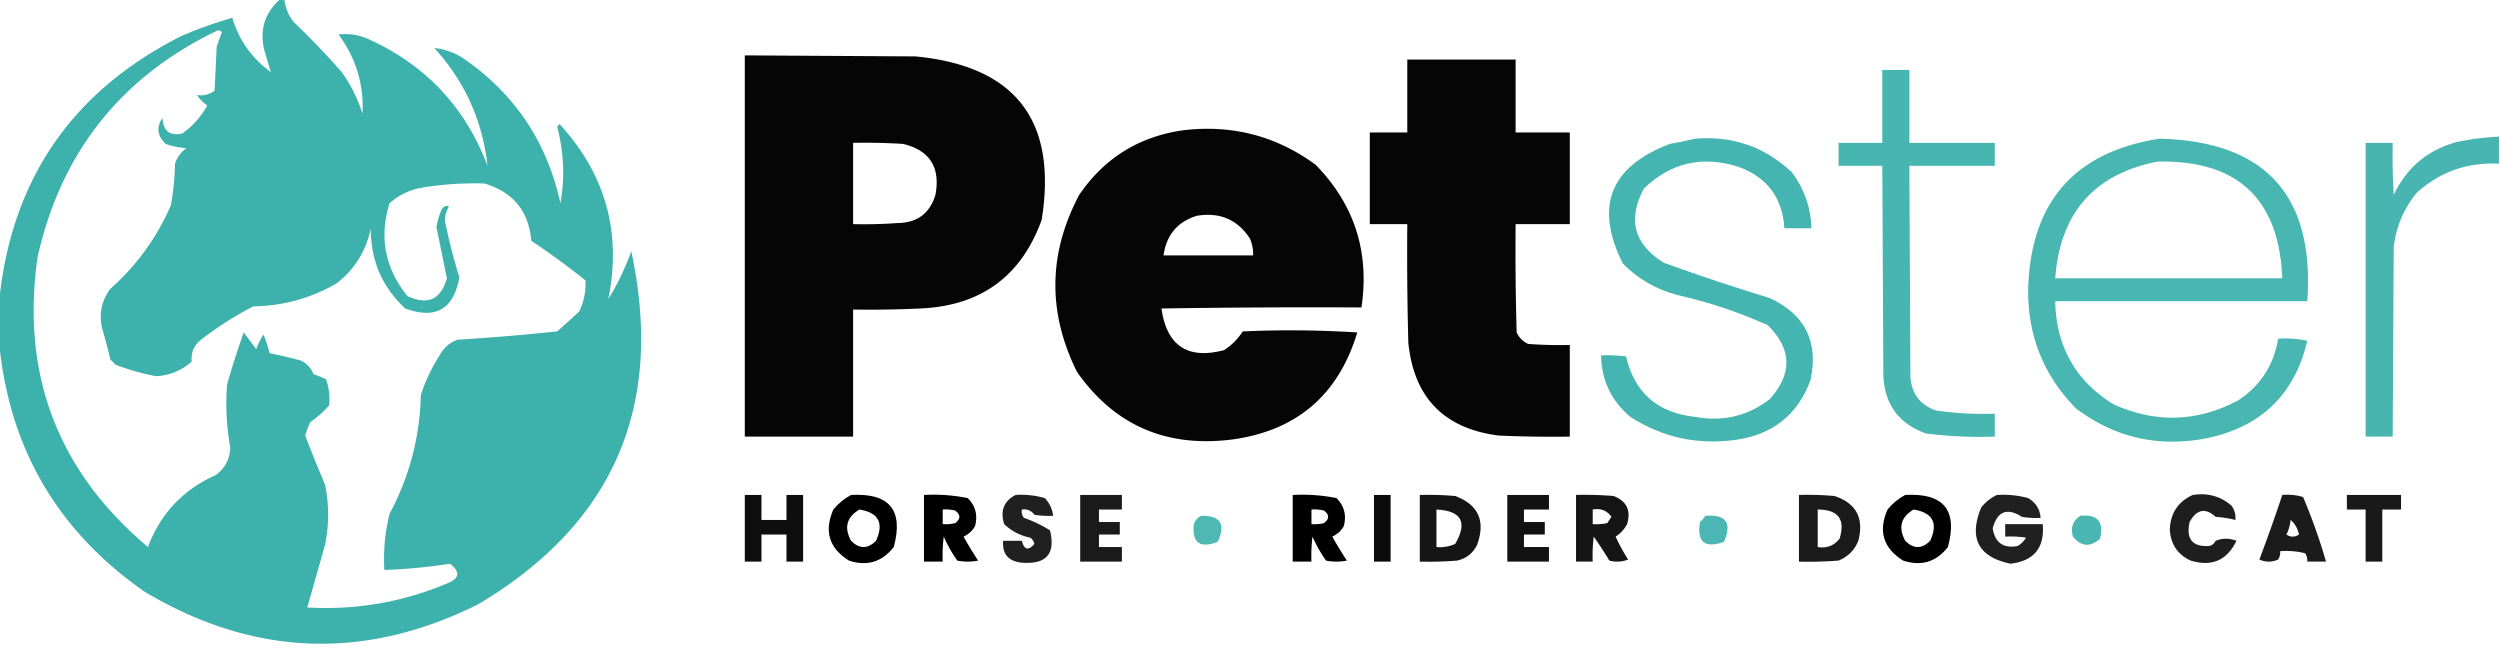 <svg xmlns="http://www.w3.org/2000/svg" height="38" width="146.55" viewBox="0 0 1200 311" shape-rendering="geometricPrecision" image-rendering="optimizeQuality" fill-rule="evenodd"><path fill="#3ab0ab" d="M134.5-.5h2c.425 4.107 1.925 7.774 4.5 11a391.13 391.13 0 0 1 23 24 70.32 70.32 0 0 1 10 20c.708-14.043-3.126-26.71-11.5-38 5.136-.641 10.136.192 15 2.5 27.103 12.436 45.936 32.603 56.5 60.5-2.381-21.595-10.881-40.428-25.5-56.5 4.986.48 9.652 2.146 14 5 24.587 16.95 40.087 40.116 46.5 69.5 2.167-12.17 1.667-24.337-1.5-36.5.474-1.608 1.141-1.774 2-.5 21.364 23.78 28.864 51.446 22.5 83 4.469-7.271 8.135-14.938 11-23 16.015 74.344-8.485 130.844-73.5 169.5-54.426 27.083-107.76 25.083-160-6-42.047-29.232-65.381-69.399-70-120.5v-18C5.126 86.411 34.459 43.578 87.5 17c7.822-3.329 15.822-6.163 24-8.5 3.223 10.729 9.39 19.396 18.5 26l-3-10c-2.55-9.987-.05-18.32 7.5-25zm-30 15c.876-.131 1.543.203 2 1a87.3 87.3 0 0 0-2.5 7l-1 21c-2.735 1.895-5.568 2.562-8.5 2 1.333 2 3 3.667 5 5-2.963 5.428-6.963 9.928-12 13.5-6.023 1.323-9.189-1.176-9.5-7.5-3.038 4.417-2.538 8.584 1.5 12.5 3.211 1.153 6.544 1.82 10 2-2.635 1.96-4.469 4.46-5.5 7.5-.121 6.746-.788 13.413-2 20-6.754 15.533-16.421 28.866-29 40-4.229 5.659-5.562 11.993-4 19 1.46 4.969 2.794 9.969 4 15l2.5 2.5a108.98 108.98 0 0 0 19.5 5.5c6.504-.388 12.171-2.721 17-7-.389-4.381 1.111-7.881 4.5-10.5 7.825-6.082 16.158-11.415 25-16 14.332-.248 27.666-3.915 40-11 8.733-6.751 14.233-15.584 16.5-26.5-.113 15.351 5.387 28.185 16.5 38.5 14.617 5.357 23.283.357 26-15a255.51 255.51 0 0 1-7-27.5c.169-2.339.836-4.506 2-6.5-1.496-.507-2.663-.007-3.5 1.5-1.22 2.711-2.053 5.544-2.5 8.5l5 24.5c-2.894 10.249-9.227 13.083-19 8.5-10.76-13.504-13.594-28.337-8.5-44.5 4.427-3.963 9.594-6.463 15.5-7.5 9.951-1.632 19.951-2.299 30-2 13.843 4.16 21.343 13.326 22.5 27.5a362.09 362.09 0 0 1 26 19c.288 5.226-.712 10.226-3 15l-10.5 9.5c-15.92 1.664-31.92 2.998-48 4-3.751 1.415-6.584 3.915-8.5 7.5-3.803 5.939-6.803 12.273-9 19-.471 20.22-5.471 39.22-15 57a88.89 88.89 0 0 0-2.5 27 261.15 261.15 0 0 0 31.5-3c5.107 4.011 4.607 7.177-1.5 9.5-21.435 9.017-43.769 12.85-67 11.5l8.5-30a70.83 70.83 0 0 0 0-29c-3.311-7.787-6.478-15.62-9.5-23.5.637-2.245 1.47-4.412 2.5-6.5 3.349-2.353 6.349-5.02 9-8 .424-4.288-.076-8.455-1.5-12.5-1.959-.931-3.959-1.764-6-2.5-1.204-2.915-3.204-5.081-6-6.5-4.977-1.328-9.977-2.494-15-3.5a112.72 112.72 0 0 0-3-9c-1.448 2.167-2.615 4.5-3.5 7l-6-8a379.48 379.48 0 0 0-8 25 118.1 118.1 0 0 0 1.5 30c-.089 5.679-2.423 10.179-7 13.5-15.649 6.982-26.482 18.482-32.5 34.5-43.26-36.432-60.927-82.765-53-139 11.235-50.391 40.068-86.725 86.5-109z" opacity=".978"/><path d="M357.5 26.5l82 .5c47.967 4.643 68.134 30.81 60.5 78.5-9.847 27.148-29.347 41.315-58.5 42.5-10.661.5-21.328.667-32 .5v61h-52v-183zm52 42a288.43 288.43 0 0 1 24 .5c12.821 3.113 17.987 11.28 15.5 24.5-2.758 8.979-8.924 13.479-18.5 13.5-6.992.5-13.992.666-21 .5v-39z" opacity=".979"/><path d="M675.5 28.5h52v35h26v44h-26a1351.5 1351.5 0 0 0 .5 52c1.167 2.5 3 4.333 5.5 5.5 6.658.5 13.325.666 20 .5v44c-11.338.167-22.672 0-34-.5-26.299-3.299-40.799-18.133-43.5-44.5-.5-18.997-.667-37.997-.5-57h-18v-44h18v-35z" opacity=".978"/><path fill="#3ab0ab" d="M903.5 33.5h13v35h41v11h-41l.5 102c.872 7.868 5.039 13.034 12.5 15.5a160.59 160.59 0 0 0 28 1.5v11c-11.055.379-22.055-.121-33-1.5-13.306-4.759-20.139-14.259-20.5-28.5l-.5-100h-21v-11h21v-35z" opacity=".932"/><path d="M567.5 62.5c23.653-2.921 44.987 2.579 64 16.5 18.626 19.05 25.96 41.883 22 68.5-32.002-.167-64.002 0-96 .5 2.559 17.899 12.559 24.566 30 20 3.667-2.333 6.667-5.333 9-9 18.342-.833 36.676-.666 55 .5-9.162 30.324-29.495 47.491-61 51.5-31.185 3.646-55.685-7.187-73.5-32.5-14.211-28.552-13.878-56.885 1-85 11.975-17.57 28.475-27.904 49.5-31zm7 41c11.067-1.825 19.567 1.842 25.5 11a18.99 18.99 0 0 1 1.5 8h-43c1.38-9.81 6.714-16.144 16-19z" opacity=".978"/><path fill="#3ab0ab" d="M1199.5 65.5v13c-15.21-.766-28.37 3.901-39.5 14-6.19 7.549-9.85 16.216-11 26l-.5 91h-13v-141h13c-.17 8.34 0 16.673.5 25 6.19-13.179 16.35-21.679 30.5-25.5a136.72 136.72 0 0 1 20-2.5z" opacity=".928"/><path fill="#3ab0ac" d="M813.5 66.5c17.984-1.507 33.484 3.827 46.5 16 6.039 7.948 9.206 16.948 9.5 27h-13c-.899-14.63-8.232-24.464-22-29.5-17.38-5.527-32.547-2.027-45.5 10.5-7.836 14.824-4.669 26.658 9.5 35.5 16.832 6.126 33.832 11.793 51 17 17.035 7.903 23.535 21.07 19.5 39.5-6.101 16.416-17.934 25.916-35.5 28.5-18.458 2.65-35.458-1.017-51-11-9.109-7.719-13.776-17.552-14-29.5 4.014-.166 8.014.001 12 .5 4.065 17.39 15.065 27.057 33 29 13.364 2.491 25.364-.342 36-8.5 10.957-12.263 10.624-24.096-1-35.5-13.996-6.292-28.496-11.125-43.5-14.5-10.058-2.692-18.724-7.692-26-15-13.756-27.391-6.256-46.557 22.5-57.5 4.165-.705 8.165-1.539 12-2.5z" opacity=".94"/><path fill="#3ab0ab" d="M1036.5 66.5c50.88 1.215 74.55 27.215 71 78h-121c.44 21.73 9.773 38.23 28 49.5 20.34 9.166 40.34 8.499 60-2 10.61-7.103 16.94-16.936 19-29.5a49.88 49.88 0 0 1 14 1c-5.97 25.315-21.64 40.815-47 46.5-23.57 4.966-44.91.299-64-14-15.473-15.734-23.14-34.734-23-57 1.123-41.93 22.123-66.096 63-72.5zm-1 11c38.44-.888 58.44 17.779 60 56h-109c2.312-31.293 18.65-49.959 49-56z" opacity=".929"/><path d="M357.5 237.5h8v12h12v-12h8v32h-8v-13h-12v13h-8v-32z" opacity=".945"/><use href="#B" opacity=".891"/><use href="#C" opacity=".887"/><path d="M487.5 237.5a40.84 40.84 0 0 1 14 1.5c2.282 2.397 3.616 5.231 4 8.5-3.018.165-6.018-.002-9-.5-1.455-2.016-3.455-2.849-6-2.5a4.85 4.85 0 0 0 1 4c4.434 1.529 8.601 3.529 12.5 6 2.744 11.265-1.756 16.431-13.5 15.5-6.468-.629-9.468-4.129-9-10.5h9c1.087 4.382 3.087 4.882 6 1.5-.259-1.261-.926-2.261-2-3-4.812-.989-8.979-3.156-12.5-6.5-1.982-6.417-.149-11.084 5.5-14z" opacity=".872"/><path d="M518.5 237.5h20v7h-11v6h10v6h-10v6h11v7h-20v-32z" opacity=".896"/><use href="#C" x="177" opacity=".887"/><path d="M659.5 237.5h8v32h-8v-32z" opacity=".954"/><path d="M681.5 237.5c5.676-.166 11.343.001 17 .5 11.183 4.172 14.683 12.005 10.5 23.5-1.99 3.99-5.157 6.49-9.5 7.5-5.991.499-11.991.666-18 .5v-32zm8 7c12.041.583 15.041 6.083 9 16.5-2.851 1.289-5.851 1.789-9 1.5v-18z" opacity=".915"/><path d="M723.5 237.5h20v7h-12v6h10v6h-10v6h12v7h-20v-32z" opacity=".929"/><path d="M756.5 237.5c6.009-.166 12.009.001 18 .5 6.295 2.425 8.462 6.925 6.5 13.5-1.309 2.476-3.142 4.476-5.5 6a87.45 87.45 0 0 0 6 11c-2.946 1.155-5.946 1.321-9 .5a208.71 208.71 0 0 0-7.5-11.5c-.499 3.986-.666 7.986-.5 12h-8v-32zm8 7c3.825-.711 6.825.455 9 3.5l-2 3c-2.31.497-4.643.663-7 .5v-7z" opacity=".915"/><path d="M863.5 237.5c5.676-.166 11.343.001 17 .5 10.476 3.444 14.309 10.611 11.5 21.5-1.833 4.5-5 7.667-9.5 9.5a180.87 180.87 0 0 1-19 .5v-32zm9 7c9.858.015 13.358 4.681 10.5 14-2.697 3.37-6.197 4.704-10.5 4v-18z" opacity=".895"/><use href="#B" x="506" opacity=".891"/><path d="M958.5 237.5a45.9 45.9 0 0 1 15 1.5c3.656 2.149 5.656 5.316 6 9.5-3.018.165-6.018-.002-9-.5-7.081-4.527-11.748-2.693-14 5.5 1.109 6.944 5.109 9.778 12 8.5 1.667-1 3-2.333 4-4-3.317-.498-6.65-.665-10-.5v-6h18c.99 11.352-4.177 17.686-15.5 19-15.432-3.253-20.098-12.253-14-27 2.114-2.621 4.614-4.621 7.5-6z" opacity=".874"/><path d="M1052.5 237.5c7.03-1.149 13.2.518 18.5 5 1.59 2.15 2.26 4.483 2 7-3.08-.788-6.24-1.288-9.5-1.5-4.95-4.483-9.12-3.649-12.5 2.5-1.8 8.187 1.37 12.021 9.5 11.5 1.41-.368 2.41-1.201 3-2.5 3.33-1.333 6.67-1.333 10 0-4.56 9.442-11.89 12.609-22 9.5-6.31-2.925-9.64-7.925-10-15 .35-7.83 4.02-13.33 11-16.5z" opacity=".88"/><path d="M1095.5 237.5a25.88 25.88 0 0 1 10 1c4.27 10.141 7.94 20.475 11 31h-9c.08-1.43-.25-2.764-1-4-3.95-.991-7.95-1.324-12-1 .08 1.43-.25 2.764-1 4-3 1.333-6 1.333-9 0 3.87-10.281 7.54-20.614 11-31zm4 12c2.05 1.734 3.39 4.067 4 7-2 1.333-4 1.333-6 0a21.05 21.05 0 0 0 2-7z" opacity=".894"/><path d="M1126.5 237.5h26v7h-9v25h-8v-25h-9v-7z" opacity=".902"/><path fill="#3ab0ab" d="M576.5 247.5c9.35-.135 12.017 4.032 8 12.5-8.544 3.322-12.377.489-11.5-8.5.69-1.85 1.856-3.184 3.5-4z" opacity=".895"/><path fill="#3bb0ac" d="M818.5 247.5c10.025-.769 13.025 3.398 9 12.5-9.258 3.295-13.091.128-11.5-9.5 1.045-.873 1.878-1.873 2.5-3z" opacity=".911"/><path fill="#3ab0ac" d="M998.5 247.5c8.33-.836 11.5 2.83 9.5 11-4.68 4.189-9.011 3.856-13-1-1.245-4.265-.078-7.598 3.5-10z" opacity=".915"/><defs ><path id="B" d="M408.5 237.5c18.475-1.035 25.308 7.298 20.5 25-5.633 7.2-12.799 9.367-21.5 6.5-9.533-5.957-12.033-14.124-7.5-24.5 2.441-2.954 5.275-5.287 8.5-7zm4 7c9.226 1.451 11.893 6.451 8 15-4 4-8 4-12 0-3.447-6.344-2.114-11.344 4-15z"/><path id="C" d="M443.5 237.5c7.089-.384 14.089.116 21 1.5 3.759 3.743 4.926 8.243 3.5 13.5-1.277 2.231-3.111 3.898-5.5 5a200.62 200.62 0 0 0 7 11.5c-3.333.667-6.667.667-10 0a64.77 64.77 0 0 1-6.5-11.5c-.499 3.986-.666 7.986-.5 12h-9v-32zm9 7c2.027-.162 4.027.005 6 .5 2.667 2 2.667 4 0 6-1.973.495-3.973.662-6 .5v-7z"/></defs></svg>